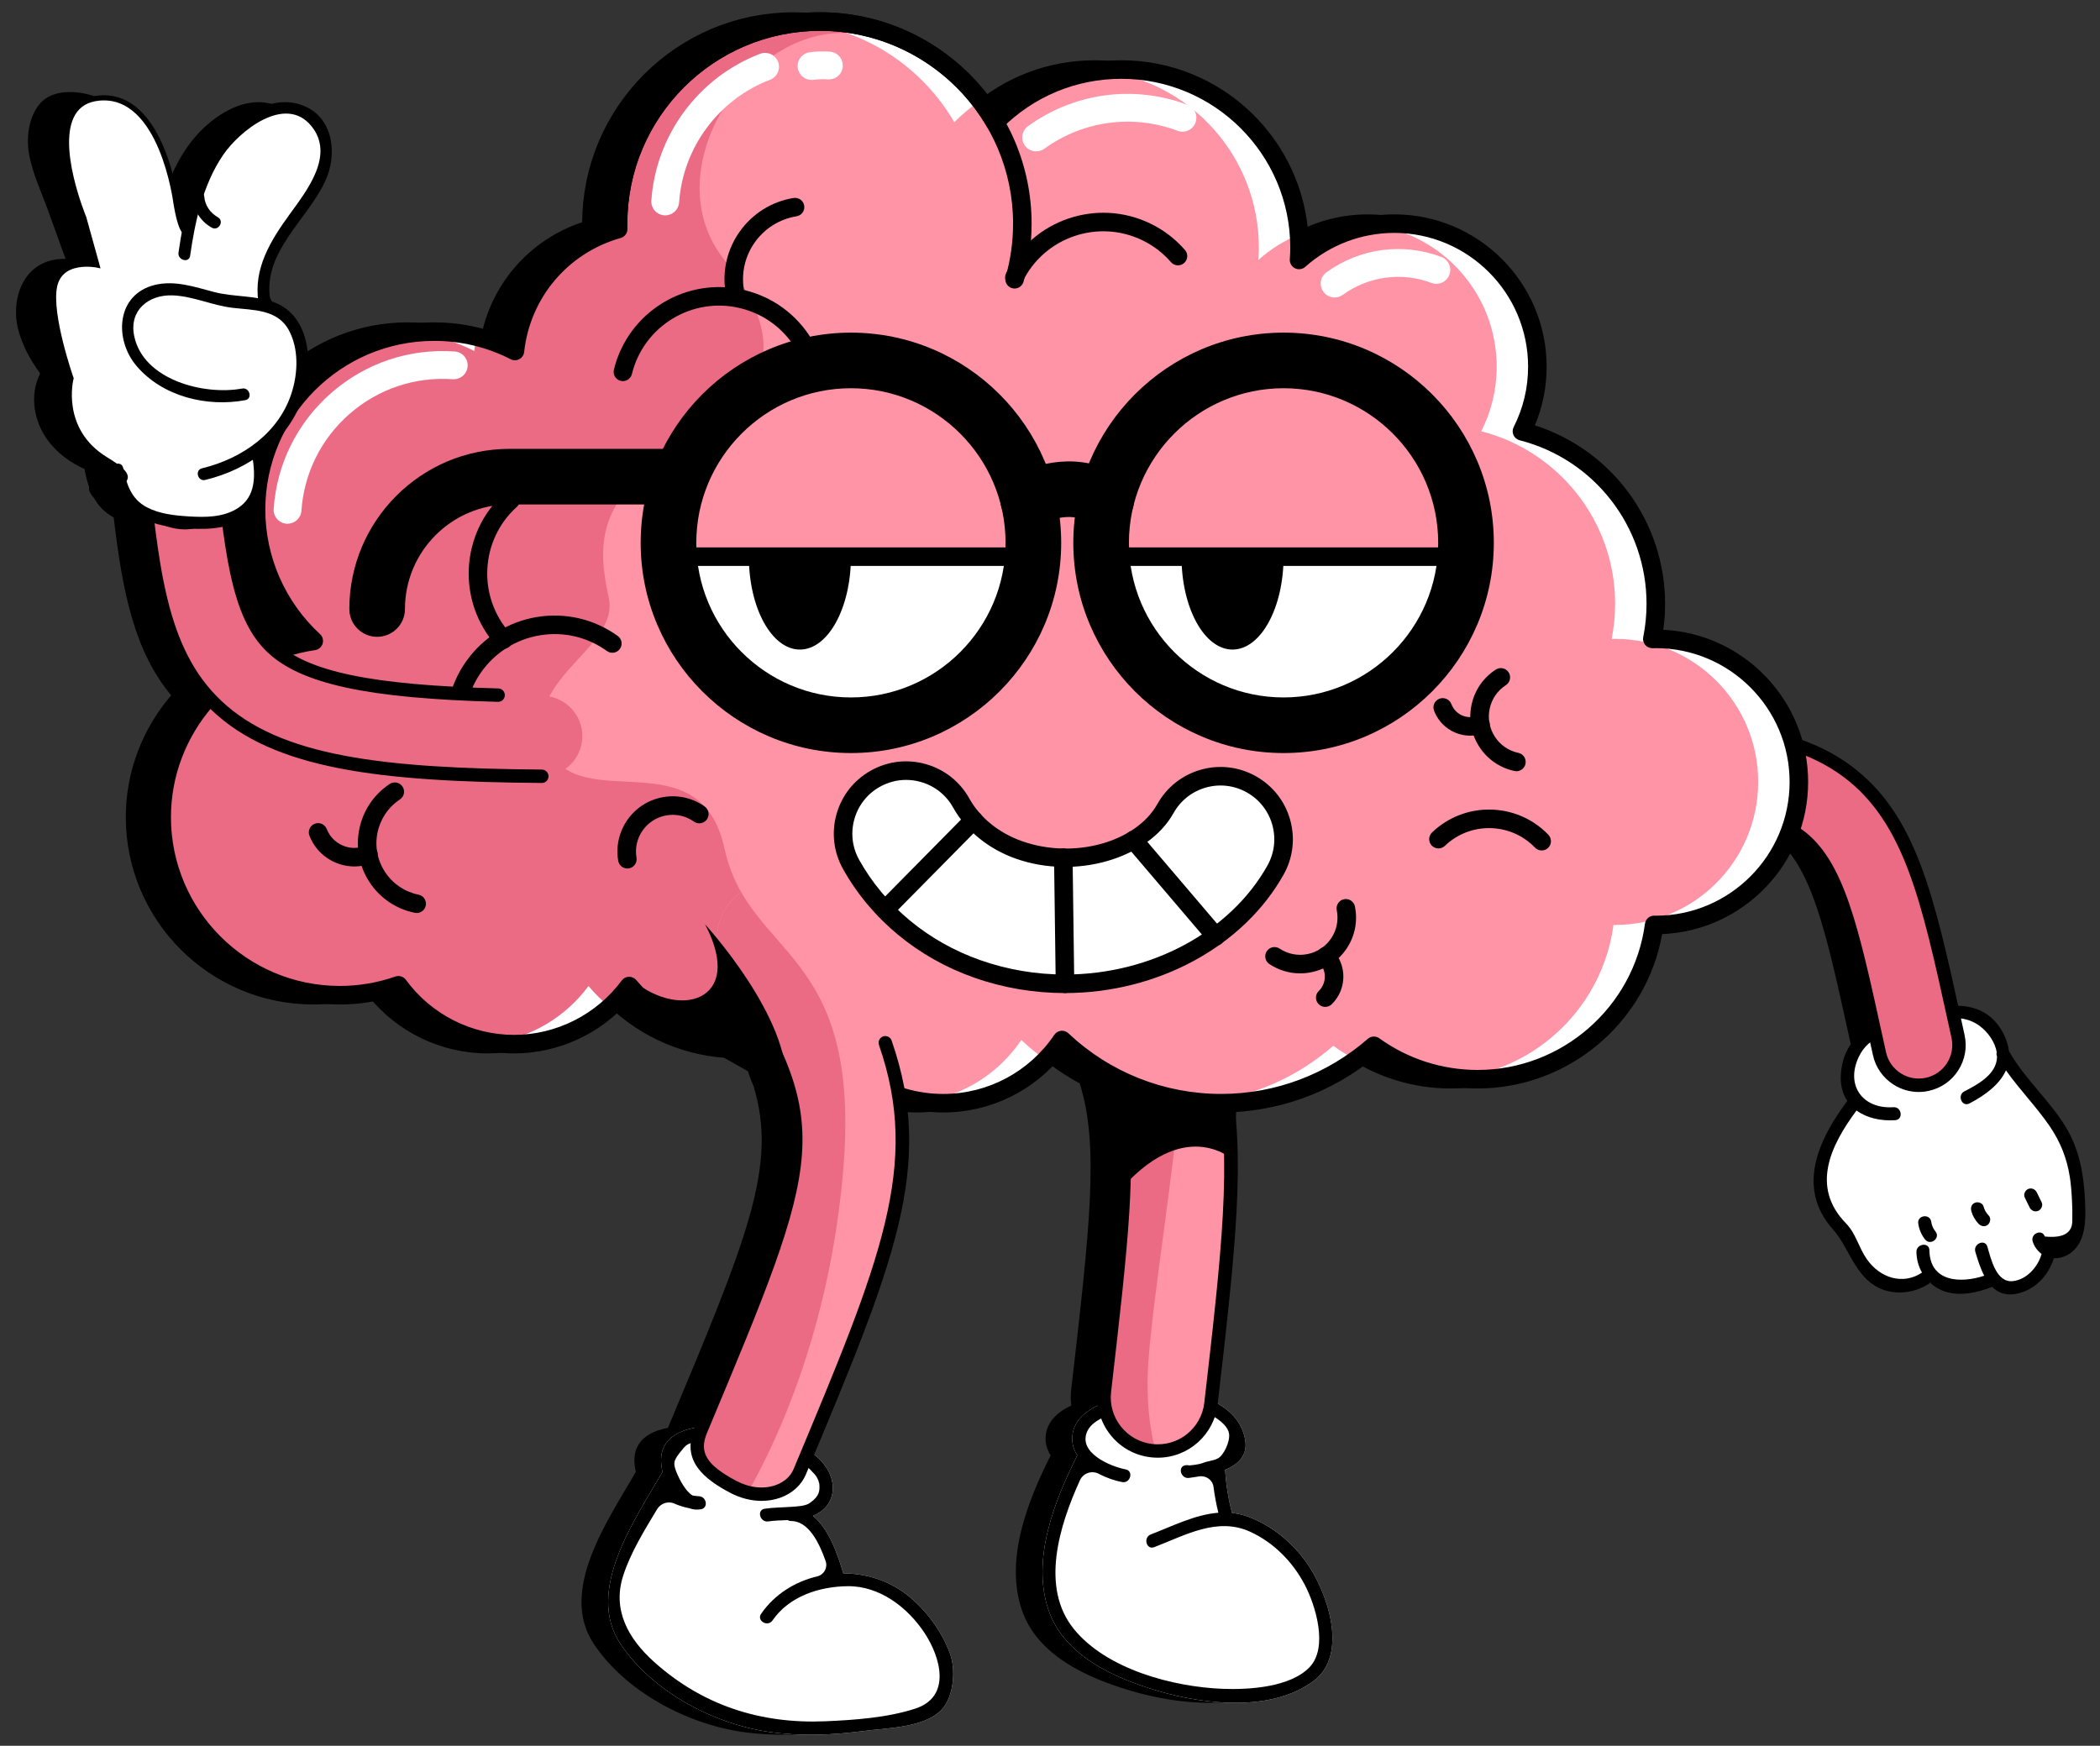 <?xml version="1.0" encoding="utf-8"?>
<!-- Generator: Adobe Illustrator 13.0.0, SVG Export Plug-In . SVG Version: 6.00 Build 14948)  -->
<!DOCTYPE svg PUBLIC "-//W3C//DTD SVG 1.1//EN" "http://www.w3.org/Graphics/SVG/1.1/DTD/svg11.dtd">
<svg version="1.1" id="Ebene_1" xmlns="http://www.w3.org/2000/svg" xmlns:xlink="http://www.w3.org/1999/xlink" x="0px" y="0px"
	 width="273px" height="227px" viewBox="0 0 273 227" enable-background="new 0 0 273 227" xml:space="preserve">
<rect x="0" y="0" width="273" height="227" fill="#333333" stroke="none"/>
<path d="M251.075,134.761l-0.493-2.246c-3.449-15.729-5.729-26.12-13.902-32.215c-1.674-1.248-3.535-2.252-5.591-3.046
	c-1.944-8.496-9.36-14.93-18.331-15.364c0.156-1.12,0.234-2.25,0.234-3.376c0-10.657-6.889-20.001-16.924-23.206
	c1.013-2.416,1.527-4.976,1.527-7.629c0-10.921-8.885-19.804-19.805-19.804c-3.994,0-7.863,1.201-11.129,3.424
	c-0.477-13.018-11.215-23.461-24.346-23.461c-6.032,0-11.726,2.176-16.191,6.158c-0.043-0.065-0.09-0.127-0.133-0.191
	c-0.032-0.047-0.066-0.093-0.098-0.14c-0.225-0.329-0.451-0.655-0.688-0.973c-0.272-0.365-0.552-0.723-0.841-1.073
	c-0.006-0.007-0.012-0.015-0.018-0.021c-0.531-0.641-1.088-1.254-1.67-1.84c-0.063-0.065-0.128-0.129-0.193-0.193
	c-0.256-0.255-0.519-0.505-0.786-0.75c-0.11-0.101-0.224-0.197-0.334-0.296c-0.15-0.133-0.302-0.263-0.453-0.392
	c-3.898-3.308-8.726-5.547-14.032-6.269c-0.188-0.025-0.377-0.05-0.566-0.072c-0.17-0.02-0.339-0.041-0.51-0.057
	c-0.362-0.034-0.725-0.063-1.091-0.083c-0.107-0.006-0.215-0.011-0.322-0.016c-0.409-0.018-0.819-0.031-1.231-0.031
	c-0.473,0-0.943,0.013-1.409,0.036c-0.15,0.007-0.296,0.024-0.445,0.034c-0.316,0.021-0.634,0.041-0.947,0.072
	c-0.161,0.016-0.32,0.042-0.48,0.061c-0.298,0.036-0.597,0.068-0.892,0.114c-0.166,0.025-0.33,0.06-0.495,0.088
	c-0.286,0.049-0.572,0.095-0.855,0.152c-0.163,0.034-0.322,0.076-0.484,0.112C96.87,2.33,96.588,2.39,96.309,2.461
	c-0.16,0.042-0.317,0.092-0.477,0.136c-0.275,0.076-0.552,0.149-0.824,0.234c-0.159,0.049-0.314,0.107-0.471,0.159
	c-0.269,0.089-0.538,0.175-0.803,0.272c-0.155,0.057-0.306,0.121-0.459,0.18c-0.264,0.102-0.528,0.202-0.788,0.311
	c-0.147,0.063-0.291,0.133-0.438,0.197c-0.26,0.116-0.522,0.229-0.778,0.353c-0.141,0.068-0.278,0.144-0.418,0.214
	c-0.257,0.129-0.514,0.256-0.766,0.392c-0.134,0.074-0.265,0.153-0.398,0.229c-0.252,0.142-0.505,0.283-0.752,0.433
	c-0.128,0.077-0.251,0.162-0.378,0.241c-0.247,0.155-0.495,0.31-0.736,0.472c-0.123,0.083-0.242,0.173-0.364,0.258
	C87.22,6.71,86.98,6.876,86.746,7.05c-0.118,0.088-0.232,0.183-0.348,0.272c-0.232,0.179-0.464,0.356-0.69,0.542
	c-0.113,0.093-0.221,0.192-0.333,0.287c-0.223,0.189-0.447,0.379-0.664,0.576c-0.108,0.098-0.212,0.202-0.318,0.301
	c-0.214,0.2-0.429,0.4-0.636,0.606c-0.104,0.104-0.203,0.213-0.306,0.318c-0.203,0.21-0.408,0.419-0.605,0.635
	c-0.098,0.108-0.192,0.222-0.289,0.331c-0.193,0.22-0.388,0.438-0.575,0.664c-0.094,0.114-0.183,0.232-0.275,0.348
	c-0.183,0.228-0.366,0.455-0.541,0.688c-0.091,0.121-0.175,0.245-0.263,0.367c-0.17,0.234-0.341,0.468-0.504,0.708
	c-0.086,0.126-0.165,0.256-0.249,0.384c-0.158,0.241-0.317,0.482-0.467,0.729c-0.08,0.131-0.154,0.267-0.232,0.399
	c-0.146,0.249-0.293,0.496-0.431,0.749c-0.075,0.138-0.143,0.278-0.216,0.417c-0.133,0.254-0.267,0.506-0.392,0.765
	c-0.07,0.144-0.133,0.292-0.201,0.438c-0.119,0.257-0.24,0.513-0.351,0.774c-0.064,0.151-0.122,0.306-0.184,0.459
	c-0.104,0.261-0.212,0.521-0.309,0.785c-0.059,0.157-0.11,0.318-0.165,0.476c-0.092,0.265-0.186,0.528-0.27,0.796
	c-0.051,0.163-0.095,0.33-0.143,0.494c-0.079,0.268-0.159,0.534-0.229,0.805c-0.044,0.17-0.081,0.343-0.122,0.514
	c-0.065,0.27-0.131,0.538-0.188,0.81c-0.036,0.177-0.065,0.355-0.098,0.533c-0.051,0.271-0.104,0.542-0.146,0.815
	c-0.028,0.181-0.049,0.365-0.073,0.547c-0.037,0.273-0.076,0.546-0.105,0.822c-0.02,0.188-0.031,0.377-0.047,0.566
	c-0.023,0.274-0.048,0.547-0.062,0.823c-0.011,0.194-0.013,0.39-0.019,0.584c-0.005,0.167-0.011,0.334-0.016,0.502
	c-0.002,0.073-0.006,0.145-0.007,0.217c-6.81,2.268-11.795,7.967-13.151,14.966c-3.019-1.293-6.222-1.947-9.547-1.947
	c-6.315,0-12.076,2.416-16.409,6.372c0.278-3.629-0.773-7.574-4.303-8.944c-0.121-0.047-0.244-0.088-0.367-0.13
	c-0.108-0.179-0.201-0.366-0.282-0.556c-0.788-5.969,4.885-10.154,7.187-15.088c1.55-3.325,1.174-8.032-2.578-9.723
	c-4.208-1.896-8.871,1.358-11.364,4.574c-2.201,2.839-3.479,6.293-4.292,9.821c-0.468-2.636-1.042-5.251-1.752-7.828
	c-1.159-4.208-3.94-7.764-8.515-8.366c-1.852-0.243-3.989,0.007-5.22,1.557c-1.337,1.684-1.67,4.183-1.338,6.244
	c0.412,2.557,1.602,5.03,2.476,7.453c0.765,2.121,1.527,4.242,2.302,6.359c-0.801-0.03-1.613,0.08-2.411,0.36
	c-3.517,1.237-4.594,5.396-3.777,8.702c0.467,1.894,1.478,3.947,2.814,5.729c0.017,0.052,0.033,0.104,0.049,0.151
	c-1.384,2.835-0.811,6.213,1.068,8.725c1.238,1.656,2.911,2.829,4.757,3.677c-0.009,0.082-0.009,0.167,0.01,0.26
	c0.146,0.712,0.321,1.396,0.547,2.045c-0.014,0.077-0.022,0.157-0.017,0.244c0.023,0.358,0.236,0.753,0.661,1.21
	c0.575,1.021,1.381,1.887,2.558,2.523c1.17,10.053,2.8,17.515,7.469,23.122c-3.686,4.3-5.9,9.865-5.9,15.837
	c0,13.434,10.928,24.362,24.361,24.362c2.442,0,4.854-0.363,7.181-1.082c3.745,4.678,9.463,7.445,15.471,7.445
	c5.764,0,11.276-2.555,15.018-6.899c4.163,4.362,9.764,7.009,15.754,7.468l3.101,1.754c0,0,0.361,1.158,0.728,1.937
	c3.127,10.362-0.739,19.599-11.13,44.417c-0.002,0.004-0.003,0.007-0.005,0.011c-1.785,0.329-3.348,1.08-4.046,2.597
	c-0.388,0.844-0.395,1.98-0.128,3.131c-3.563,6.195-10.095,15.437-5.457,22.377c4.153,6.213,12.111,10.406,19.356,11.441
	c4.072,0.58,8.204,0.404,12.27-0.127c2.985-0.391,7.87-0.414,10.097-2.75c1.63-1.712,1.893-5.252,1.085-7.385
	c-1.127-2.98-3.142-5.684-5.652-7.635c-2.327-1.809-5.261-2.715-8.194-2.729c-0.717-2.418-1.864-5.791-3.951-7.477
	c0.382-0.155,0.752-0.354,1.102-0.618c1.385-1.045,1.787-2.729,1.272-4.347c-0.379-1.189-1.177-2.182-2.206-3.004
	c8.715-20.84,13.496-32.863,12.114-45.039c1.511,0.365,3.076,0.555,4.669,0.555c6.134,0,11.877-2.827,15.621-7.629
	c1.729,1.494,3.599,2.779,5.575,3.852c2.559,8.034,1.334,18.676-1.114,39.928c-0.076,0.658-0.06,1.312,0.026,1.951
	c-1.807,0.848-3.174,2.109-3.336,3.996c-0.08,0.928,0.183,1.758,0.65,2.488c-2.957,5.896-5.982,13.479-3.757,20.078
	c2.024,6.004,8.641,8.908,14.261,10.557c6.077,1.783,14.77,2.762,20.229-1.316c4.619-3.453,1.727-11.69-0.982-15.447
	c-1.896-2.633-4.502-4.758-7.555-5.898c-0.695-0.26-1.387-0.408-2.074-0.484c-0.5-1.814-0.787-3.735-0.908-5.611
	c1.717-0.703,3.006-1.891,2.584-4.033c-0.412-2.093-1.79-3.584-3.547-4.566c1.88-16.326,3.188-27.725,2.361-36.992l0.041-0.939
	c6.58-0.41,12.873-2.877,17.979-7.08c3.99,2.639,8.607,4.029,13.416,4.029c11.802,0,21.931-8.559,23.978-20.072
	c8.123-0.334,14.996-5.584,17.723-12.847c0.033,0.024,0.068,0.046,0.1,0.07c5.047,3.764,6.889,12.162,9.939,26.074l0.495,2.254
	c0.62,2.82,3.413,4.604,6.229,3.981C249.914,140.37,251.696,137.581,251.075,134.761L251.075,134.761z"/>
<path fill="#FFFFFF" d="M169.801,203.106c-1.897-2.633-4.502-4.758-7.556-5.898c-0.695-0.26-1.386-0.408-2.074-0.484
	c-0.499-1.814-0.787-3.734-0.907-5.611c1.717-0.703,3.006-1.891,2.584-4.033c-0.902-4.588-6.439-6.287-10.469-6.068
	c-3.508,0.191-11.568,0.975-11.979,5.736c-0.08,0.928,0.183,1.758,0.649,2.488c-2.957,5.896-5.981,13.479-3.756,20.078
	c2.024,6.004,8.64,8.908,14.261,10.557c6.076,1.783,14.771,2.762,20.229-1.316C175.402,215.101,172.51,206.863,169.801,203.106
	L169.801,203.106z"/>
<path fill="#FFFFFF" d="M170.241,216.781c-2.515,2.62-7.892,2.94-11.249,2.813c-6.469-0.242-15.165-2.53-19.417-7.812
	c-4.319-5.364-1.923-13.284,0.817-19.308c0.426-0.939,1.553-1.317,2.465-0.836c1.01,0.535,2.09,0.896,3.017,1.072
	c1.078,0.203,1.539-1.447,0.456-1.652c-1.975-0.373-6.281-2.18-4.971-4.98c1.229-2.627,7.584-3.205,10.02-3.355
	c1.448-0.09,2.938,0.011,4.32,0.476c1.27,0.427,3.832,1.703,4.076,3.198c0.164,0.996-0.678,2.873-1.506,3.264
	c-0.61,0.288-1.272,0.314-1.918,0.571c-0.562,0.222-1.707,0.31-1.707,0.31c-1.719-0.34-1.289,1.805-0.064,1.627
	c0.395-0.058,0.843-0.119,1.316-0.197c0.895-0.145,1.748,0.467,1.863,1.365c0.146,1.133,0.353,2.264,0.629,3.359
	c-3.008,0.23-5.939,1.727-8.785,2.822c-1.019,0.393-0.576,2.049,0.455,1.652c4.045-1.558,8.221-3.976,12.515-1.981
	c3.034,1.409,5.487,3.903,7.034,6.851C171.023,208.732,172.709,214.21,170.241,216.781L170.241,216.781z"/>
<path d="M169.801,203.106c-1.897-2.633-4.502-4.758-7.556-5.898c-0.695-0.26-1.386-0.408-2.074-0.484
	c-0.499-1.814-0.787-3.734-0.907-5.611c1.717-0.703,3.006-1.891,2.584-4.033c-0.902-4.588-6.439-6.287-10.469-6.068
	c-3.508,0.191-11.568,0.975-11.979,5.736c-0.08,0.928,0.183,1.758,0.649,2.488c-2.957,5.896-5.981,13.479-3.756,20.078
	c2.024,6.004,8.64,8.908,14.261,10.557c6.076,1.783,14.771,2.762,20.229-1.316C175.402,215.101,172.51,206.863,169.801,203.106
	L169.801,203.106z M170.241,216.781c-2.515,2.62-7.892,2.94-11.249,2.813c-6.469-0.242-15.165-2.53-19.417-7.812
	c-4.319-5.364-1.923-13.284,0.817-19.308c0.426-0.939,1.553-1.317,2.465-0.836c1.01,0.535,2.09,0.896,3.017,1.072
	c1.078,0.203,1.539-1.447,0.456-1.652c-1.975-0.373-6.281-2.18-4.971-4.98c1.229-2.627,7.584-3.205,10.02-3.355
	c1.449-0.09,2.938,0.011,4.32,0.476c1.27,0.427,3.832,1.703,4.076,3.198c0.164,0.996-0.678,2.873-1.506,3.264
	c-0.61,0.288-1.272,0.314-1.918,0.571c-0.562,0.222-1.707,0.31-1.707,0.31c-1.719-0.34-1.289,1.805-0.064,1.627
	c0.395-0.058,0.843-0.119,1.316-0.197c0.895-0.145,1.748,0.467,1.863,1.365c0.146,1.133,0.353,2.264,0.629,3.359
	c-3.008,0.23-5.939,1.727-8.785,2.822c-1.019,0.393-0.576,2.049,0.455,1.652c4.045-1.558,8.221-3.976,12.515-1.981
	c3.034,1.409,5.487,3.903,7.034,6.851C171.023,208.732,172.709,214.21,170.241,216.781L170.241,216.781z"/>
<path fill="#FF94A6" d="M150.509,188.669c-0.267,0-0.536-0.016-0.807-0.047c-3.824-0.439-6.567-3.898-6.127-7.723
	c4.438-38.532,4.903-42.561-13.702-58.891c-2.895-2.539-3.18-6.942-0.641-9.836s6.943-3.18,9.836-0.641
	c24.095,21.146,22.88,31.699,18.356,70.963C157.016,186.048,154.001,188.669,150.509,188.669L150.509,188.669z"/>
<g>
	<defs>
		<path id="SVGID_1_" d="M150.509,188.669c-0.267,0-0.536-0.016-0.807-0.047c-3.824-0.439-6.567-3.898-6.127-7.723
			c4.438-38.532,4.903-42.561-13.702-58.891c-2.895-2.539-3.18-6.942-0.641-9.836s6.943-3.18,9.836-0.641
			c24.095,21.146,22.88,31.699,18.356,70.963C157.016,186.048,154.001,188.669,150.509,188.669L150.509,188.669z"/>
	</defs>
	<clipPath id="SVGID_2_">
		<use xlink:href="#SVGID_1_"  overflow="visible"/>
	</clipPath>
	<path clip-path="url(#SVGID_2_)" fill="#EB6B85" d="M153.281,144.173c-1.635,14.787-4.102,29.377-4.102,35.66
		c0,6.285,1.329,9.707,1.329,9.707l-10.854,7.525l-4.13-14.371l2.707-21.309l2.434-17.941L153.281,144.173L153.281,144.173z"/>
</g>
<path d="M150.509,189.54c-0.299,0-0.604-0.018-0.905-0.053c-2.082-0.238-3.944-1.275-5.246-2.915
	c-1.303-1.642-1.887-3.69-1.647-5.772c4.392-38.121,4.851-42.106-13.412-58.135c-1.573-1.382-2.516-3.293-2.651-5.385
	c-0.138-2.089,0.549-4.107,1.931-5.682c1.382-1.575,3.294-2.517,5.384-2.653c2.094-0.134,4.109,0.55,5.684,1.933
	c24.437,21.447,23.209,32.096,18.646,71.717C157.834,186.554,154.489,189.54,150.509,189.54L150.509,189.54z M134.479,110.671
	c-0.133,0-0.269,0.004-0.404,0.014c-1.625,0.105-3.112,0.838-4.188,2.063c-1.074,1.225-1.607,2.795-1.502,4.42
	c0.106,1.627,0.838,3.113,2.063,4.188c18.949,16.631,18.479,20.701,13.994,59.645c-0.188,1.619,0.268,3.213,1.281,4.489
	c1.012,1.276,2.461,2.082,4.079,2.269c3.388,0.396,6.376-2.051,6.757-5.361c4.482-38.906,5.688-49.363-18.064-70.209
	C137.372,111.202,135.959,110.671,134.479,110.671L134.479,110.671z"/>
<path d="M31.703,52.212c-1.009,0-1.011-1.569,0-1.569C32.712,50.644,32.714,52.212,31.703,52.212L31.703,52.212L31.703,52.212z"/>
<path d="M55.199,100.416c0,0,3.976,7.942,8.788,13.235c0,0-1.916-3.696-0.292-7.409c1.624-3.712,4.466-4.234,6.264-4.408
	l-0.754-0.908L55.199,100.416L55.199,100.416z"/>
<path d="M145.591,139.083l15.382-0.533l-0.551,12.356c0,0-5.974-5.776-14.294,3.274L145.591,139.083L145.591,139.083z"/>
<path fill="#FFFFFF" d="M261.486,167.341c2.047-0.119,5.594-4.715,5.594-4.715s3.783-1.186,3.219-5.43
	c-0.563-4.244-0.512-8.454-3.868-12.439c-3.355-3.984-5.691-7.188-6.37-8.855c-0.681-1.667-3.369-6.381-10.42-3.674
	c-7.052,2.709-9.979,3.298-9.135,7.732c0.844,4.434-1.406,6.672-1.406,6.672s-4.765,5.531-0.375,12.125
	c4.391,6.594,4.894,9.074,8.549,8.563c3.654-0.512,3.654-0.512,3.654-0.512s2.915,1.091,4.783,0.766
	c1.866-0.324,3.709-1.41,3.709-1.41L261.486,167.341L261.486,167.341z"/>
<path d="M268.554,146.55c-2.126-3.506-5.302-6.215-7.337-9.789c-0.017-0.029-0.037-0.053-0.055-0.078
	c-0.081-0.77-0.334-1.59-0.814-2.465c-2.486-4.539-7.447-3.707-11.67-2.528c-4.482,1.253-8.82,2.313-9.351,7.771
	c-0.146,1.504,0.182,2.732,0.827,3.693c-3.79,5.041-6.667,11.311-1.873,16.697c2.113,2.377,2.847,6.093,5.951,7.602
	c2.131,1.037,4.775,0.682,6.695-0.645c0.557,0.507,1.226,0.904,1.985,1.146c1.937,0.617,4.183,0.116,6.065-0.627
	c0.719,0.715,1.652,1.127,2.91,0.941c2.494-0.37,4.4-2.329,5.111-4.664c0.566,0.029,1.159-0.096,1.728-0.4
	c2.444-1.313,2.437-4.432,2.338-6.816C270.92,152.902,270.387,149.57,268.554,146.55L268.554,146.55z M269.357,156.107
	c0.05,0.834,0.063,1.668,0.041,2.503c0.058,1.697-1.135,2.42-3.576,2.168c-0.341-1.038-1.908-0.371-1.567,0.665
	c0.226,0.683,0.636,1.226,1.149,1.597c-0.458,1.68-1.928,3.352-3.74,3.541c-2.156,0.225-2.833-2.882-3.305-4.48
	c-0.308-1.049-1.872-0.379-1.566,0.664c0.291,0.986,0.643,2.125,1.159,3.113c-3.052,1.01-7.063,0.855-7.13-3.313
	c-0.018-1.093-1.703-0.86-1.686,0.224c0.016,0.967,0.273,1.885,0.726,2.684c-2.488,1.652-5.452,0.707-7.166-1.737
	c-1.099-1.565-1.39-3.302-2.734-4.683c-4.589-4.715-1.995-10.113,1.388-14.658c1.309,0.959,3.11,1.385,5.023,1.26
	c1.093-0.072,0.865-1.758-0.225-1.688c-3.973,0.262-6.258-2.81-4.521-6.516c1.331-2.84,4.078-3.168,6.786-3.932
	c2.908-0.82,6.325-2.104,8.999-0.078c0.998,0.757,1.959,2.046,2.161,3.402c-0.051,0.146-0.043,0.313,0.037,0.494
	c0.001,0.184-0.01,0.369-0.043,0.553c-0.346,1.996-2.616,3.199-4.211,4.023c-0.965,0.5-0.311,2.071,0.664,1.567
	c2.112-1.093,3.953-2.513,4.754-4.308c1.77,2.522,3.942,4.711,5.688,7.27c1.397,2.047,2.245,4.189,2.622,6.65
	C269.239,154.089,269.31,155.101,269.357,156.107L269.357,156.107z"/>
<path d="M251.059,158.857c-0.151-1.084-1.838-0.862-1.688,0.224c0.107,0.77,0.411,1.487,0.898,2.092
	c0.687,0.852,2.033-0.189,1.345-1.045C251.309,159.749,251.124,159.339,251.059,158.857L251.059,158.857z"/>
<path d="M257.848,156.843c-0.127-0.442-0.729-0.615-1.115-0.451c-0.467,0.197-0.58,0.672-0.452,1.115
	c0.172,0.599,0.495,1.16,0.925,1.611c0.316,0.332,0.806,0.451,1.193,0.148c0.336-0.26,0.469-0.858,0.149-1.193
	C258.188,157.694,257.992,157.345,257.848,156.843L257.848,156.843z"/>
<path d="M264.786,155.048c-0.203-0.412-0.677-0.637-1.116-0.451c-0.406,0.172-0.654,0.703-0.451,1.117
	c0.209,0.426,0.42,0.854,0.629,1.281c0.202,0.412,0.676,0.637,1.116,0.451c0.405-0.172,0.654-0.701,0.45-1.115
	C265.205,155.903,264.995,155.476,264.786,155.048L264.786,155.048z"/>
<path fill="#EB6B85" d="M197.012,96.206c0.014-0.001,0.028-0.003,0.041-0.005c20.698-2.322,34.385-2.396,43.096,4.099
	c8.175,6.096,10.453,16.487,13.902,32.215l0.493,2.246c0.621,2.82-1.162,5.609-3.981,6.229c-2.815,0.622-5.608-1.161-6.23-3.981
	l-0.494-2.254c-3.051-13.912-4.893-22.31-9.939-26.074c-5.111-3.812-15.115-4.396-35.678-2.09c-2.871,0.322-5.457-1.743-5.779-4.612
	C192.121,99.125,194.165,96.548,197.012,96.206L197.012,96.206z"/>
<path d="M249.427,141.986c-1.149,0-2.278-0.327-3.271-0.962c-1.374-0.879-2.323-2.238-2.674-3.829l-0.495-2.253
	c-3.009-13.717-4.823-21.993-9.609-25.562c-4.455-3.322-12.957-4.05-29.345-2.515c-0.481,0.046-0.904-0.308-0.949-0.786
	c-0.045-0.479,0.307-0.904,0.786-0.949c16.862-1.58,25.713-0.753,30.549,2.853c5.308,3.958,7.175,12.473,10.269,26.58l0.496,2.258
	c0.25,1.137,0.929,2.107,1.91,2.734s2.146,0.832,3.281,0.584c1.137-0.25,2.107-0.928,2.734-1.909
	c0.627-0.979,0.834-2.146,0.584-3.283l-0.493-2.245c-3.408-15.537-5.658-25.803-13.572-31.705
	c-8.479-6.322-21.996-6.229-42.478-3.931c-0.474,0.056-0.908-0.29-0.963-0.768c-0.054-0.479,0.291-0.91,0.769-0.963
	c20.915-2.347,34.772-2.402,43.713,4.266c8.435,6.29,10.742,16.807,14.233,32.728l0.492,2.245c0.351,1.591,0.061,3.222-0.816,4.595
	s-2.237,2.322-3.828,2.672C250.311,141.938,249.867,141.986,249.427,141.986L249.427,141.986z"/>
<path fill="#FF94A6" d="M215.255,83.071c-0.151,0-0.302,0.008-0.453,0.011c0.296-1.477,0.453-3.005,0.453-4.569
	c0-10.803-7.397-19.877-17.403-22.436c1.28-2.523,2.006-5.375,2.006-8.399c0-10.271-8.326-18.599-18.599-18.599
	c-4.755,0-9.091,1.787-12.379,4.722c0.036-0.53,0.062-1.063,0.062-1.603c0-12.789-10.367-23.157-23.156-23.157
	c-6.428,0-12.24,2.619-16.436,6.846c-4.552-7.823-13.02-13.085-22.723-13.085c-14.512,0-26.277,11.764-26.277,26.276
	c0,0.236,0.012,0.469,0.018,0.704c-7.178,2.026-12.594,8.25-13.424,15.855c-3.151-1.606-6.716-2.518-10.497-2.518
	c-12.789,0-23.157,10.367-23.157,23.157c0,6.752,2.893,12.828,7.503,17.061c-11.184,1.64-19.771,11.27-19.771,22.908
	c0,12.79,10.368,23.157,23.157,23.157c2.67,0,5.232-0.457,7.618-1.289c3.382,4.637,8.854,7.652,15.033,7.652
	c6.136,0,11.576-2.973,14.964-7.555c4.248,5.016,10.588,8.203,17.676,8.203c2.682,0,5.255-0.461,7.651-1.301
	c3.331,5.02,9.03,8.33,15.505,8.33c6.428,0,12.092-3.26,15.434-8.217c5.403,5.091,12.68,8.217,20.689,8.217
	c7.605,0,14.549-2.818,19.857-7.461c3.8,2.729,8.455,4.341,13.49,4.341c11.739,0,21.433-8.735,22.945-20.062
	c0.071,0.002,0.141,0.006,0.212,0.006c10.272,0,18.599-8.326,18.599-18.598S225.527,83.071,215.255,83.071L215.255,83.071z"/>
<g>
	<defs>
		<path id="SVGID_3_" d="M215.255,83.071c-0.151,0-0.302,0.008-0.453,0.011c0.296-1.477,0.453-3.005,0.453-4.569
			c0-10.803-7.397-19.877-17.403-22.436c1.28-2.523,2.006-5.375,2.006-8.399c0-10.271-8.326-18.599-18.599-18.599
			c-4.755,0-9.091,1.787-12.379,4.722c0.036-0.53,0.062-1.063,0.062-1.603c0-12.789-10.367-23.157-23.156-23.157
			c-6.428,0-12.24,2.619-16.436,6.846c-4.552-7.823-13.02-13.085-22.723-13.085c-14.512,0-26.277,11.764-26.277,26.276
			c0,0.236,0.012,0.469,0.018,0.704c-7.178,2.026-12.594,8.25-13.424,15.855c-3.151-1.606-6.716-2.518-10.497-2.518
			c-12.789,0-23.157,10.367-23.157,23.157c0,6.752,2.893,12.828,7.503,17.061c-11.184,1.64-19.771,11.27-19.771,22.908
			c0,12.79,10.368,23.157,23.157,23.157c2.67,0,5.232-0.457,7.618-1.289c3.382,4.637,8.854,7.652,15.033,7.652
			c6.136,0,11.576-2.973,14.964-7.555c4.248,5.016,10.588,8.203,17.676,8.203c2.682,0,5.255-0.461,7.651-1.301
			c3.331,5.02,9.03,8.33,15.505,8.33c6.428,0,12.092-3.26,15.434-8.217c5.403,5.091,12.68,8.217,20.689,8.217
			c7.605,0,14.549-2.818,19.857-7.461c3.8,2.729,8.455,4.341,13.49,4.341c11.739,0,21.433-8.735,22.945-20.062
			c0.071,0.002,0.141,0.006,0.212,0.006c10.272,0,18.599-8.326,18.599-18.598S225.527,83.071,215.255,83.071L215.255,83.071z"/>
	</defs>
	<clipPath id="SVGID_4_">
		<use xlink:href="#SVGID_3_"  overflow="visible"/>
	</clipPath>
	<path clip-path="url(#SVGID_4_)" fill="#EB6B85" d="M110.621,4.327c-13.426-1.062-25.7,17.934-16.439,29.475
		c9.26,11.542,5,18.241-5.937,24.563c-10.938,6.321-10.536,12.789-9.099,19.4c1.436,6.613-11.997,10.831-7.838,19.619
		c4.16,8.788,19.72-1.514,22.874,12.936c3.153,14.449,17.967,12.738,15.42,42.049S94.27,198.751,94.27,198.751l-36.26-13.312
		l-33.347-13.181l-48.132-49.295l-14.447-72.32L-5.555,9.346L79.771-3.126l35.947-4.334L110.621,4.327L110.621,4.327z"/>
</g>
<path fill="#FFFFFF" d="M156.123,143.325c0.867,0.075,1.741,0.119,2.627,0.119c6.551,0,12.607-2.096,17.553-5.641
	c-1.043-0.533-2.041-1.143-2.984-1.82C168.637,140.077,162.682,142.751,156.123,143.325L156.123,143.325z"/>
<path fill="#FFFFFF" d="M76.505,128.212c-2.891,3.91-7.28,6.643-12.319,7.36c0.864,0.123,1.746,0.194,2.645,0.194
	c4.791,0,9.153-1.818,12.45-4.795C78.281,130.13,77.35,129.208,76.505,128.212L76.505,128.212z"/>
<path fill="#FFFFFF" d="M96.805,136.261c0.875,0.102,1.764,0.154,2.666,0.154c1.067,0,2.115-0.076,3.144-0.217
	c-0.272-0.354-0.536-0.712-0.783-1.084C100.229,135.677,98.546,136.063,96.805,136.261L96.805,136.261z"/>
<path fill="#FFFFFF" d="M215.255,83.071c-0.151,0-0.302,0.008-0.453,0.011c0.296-1.477,0.453-3.005,0.453-4.569
	c0-10.803-7.397-19.877-17.403-22.436c1.28-2.523,2.006-5.375,2.006-8.399c0-10.271-8.326-18.599-18.599-18.599
	c-0.901,0-1.788,0.065-2.655,0.189c9.023,1.28,15.965,9.033,15.965,18.41c0,3.023-0.727,5.875-2.006,8.399
	c10.006,2.559,17.403,11.633,17.403,22.436c0,1.564-0.157,3.092-0.452,4.569c0.15-0.003,0.301-0.011,0.452-0.011
	c10.272,0,18.599,8.327,18.599,18.599c0,10.271-8.326,18.598-18.599,18.598c-0.071,0-0.141-0.004-0.212-0.006
	c-1.398,10.467-9.786,18.717-20.314,19.908c0.873,0.1,1.76,0.153,2.658,0.153c11.739,0,21.433-8.735,22.945-20.062
	c0.071,0.002,0.141,0.006,0.212,0.006c10.272,0,18.599-8.327,18.599-18.598C233.854,91.398,225.527,83.071,215.255,83.071
	L215.255,83.071z"/>
<path fill="#FFFFFF" d="M119.982,143.251c0.865,0.123,1.746,0.193,2.646,0.193c5.218,0,9.935-2.15,13.313-5.611
	c-1.115-0.797-2.176-1.668-3.17-2.605C129.896,139.491,125.301,142.493,119.982,143.251L119.982,143.251z"/>
<path fill="#FFFFFF" d="M41.532,129.249c0.869,0.098,1.752,0.154,2.647,0.154c1.078,0,2.138-0.078,3.176-0.221
	c-0.293-0.348-0.579-0.7-0.847-1.068C44.921,128.669,43.255,129.052,41.532,129.249L41.532,129.249z"/>
<path fill="#FFFFFF" d="M61.956,43.783c-1.766-0.433-3.61-0.663-5.509-0.663c-0.891,0-1.769,0.055-2.633,0.153
	c2.795,0.321,5.438,1.14,7.84,2.365C61.723,45.009,61.826,44.391,61.956,43.783L61.956,43.783z"/>
<path fill="#FFFFFF" d="M124.061,15.888c1.035-1.045,2.172-1.99,3.392-2.823c-4.804-6.239-12.342-10.263-20.825-10.263
	c-0.892,0-1.774,0.046-2.644,0.133C112.566,3.794,119.927,8.786,124.061,15.888L124.061,15.888z"/>
<path fill="#FFFFFF" d="M163.652,32.199c0,0.54-0.025,1.072-0.063,1.602c1.551-1.383,3.334-2.506,5.282-3.313
	c-0.877-11.99-10.874-21.447-23.087-21.447c-0.895,0-1.777,0.056-2.645,0.155C154.684,10.51,163.652,20.305,163.652,32.199
	L163.652,32.199z"/>
<path d="M158.75,144.65c-7.57,0-14.797-2.7-20.502-7.63c-3.744,4.802-9.486,7.63-15.62,7.63c-6.346,0-12.251-3.015-15.981-8.11
	c-2.325,0.717-4.735,1.08-7.176,1.08c-6.687,0-13.029-2.734-17.622-7.548c-3.743,4.345-9.254,6.899-15.018,6.899
	c-6.007,0-11.726-2.768-15.471-7.445c-2.327,0.719-4.738,1.082-7.181,1.082c-13.434,0-24.362-10.928-24.362-24.362
	c0-11.226,7.823-21.017,18.539-23.656c-4.009-4.454-6.271-10.282-6.271-16.313c0-13.434,10.928-24.362,24.362-24.362
	c3.325,0,6.529,0.654,9.547,1.947c1.355-6.999,6.34-12.698,13.151-14.966c0.098-15.07,12.388-27.3,27.481-27.3
	c9.243,0,17.908,4.715,22.967,12.398c4.467-3.982,10.158-6.158,16.19-6.158c13.132,0,23.87,10.444,24.346,23.461
	c3.267-2.223,7.136-3.424,11.13-3.424c10.92,0,19.803,8.883,19.803,19.804c0,2.653-0.513,5.213-1.526,7.629
	c10.035,3.205,16.925,12.549,16.925,23.206c0,1.126-0.078,2.256-0.234,3.376c10.471,0.507,18.832,9.186,18.832,19.781
	c0,10.645-8.441,19.354-18.981,19.788c-2.049,11.514-12.177,20.072-23.979,20.072c-4.808,0-9.426-1.391-13.414-4.029
	C173.073,142.118,166.031,144.65,158.75,144.65L158.75,144.65z M138.061,134.023c0.306,0,0.603,0.116,0.826,0.327
	c5.399,5.088,12.454,7.89,19.863,7.89c7.012,0,13.782-2.545,19.064-7.163c0.42-0.371,1.041-0.398,1.496-0.072
	c3.748,2.691,8.17,4.115,12.787,4.115c10.951,0,20.301-8.176,21.75-19.018c0.082-0.609,0.602-1.051,1.224-1.045
	c0.005,0,0.091,0.004,0.097,0.004l0.088,0.003c9.59,0,17.393-7.804,17.393-17.394c0-9.591-7.803-17.395-17.393-17.395l-0.427,0.012
	c-0.381-0.011-0.715-0.151-0.95-0.431c-0.234-0.28-0.33-0.652-0.259-1.011c0.286-1.426,0.431-2.883,0.431-4.332
	c0-10.039-6.785-18.785-16.498-21.269c-0.354-0.09-0.647-0.337-0.799-0.67c-0.15-0.333-0.143-0.717,0.023-1.043
	c1.244-2.453,1.876-5.096,1.876-7.853c0-9.591-7.804-17.395-17.394-17.395c-4.275,0-8.388,1.568-11.578,4.417
	c-0.365,0.326-0.893,0.399-1.332,0.183c-0.439-0.215-0.705-0.676-0.673-1.165c0.035-0.503,0.06-1.009,0.06-1.52
	c0-12.104-9.848-21.952-21.952-21.952c-5.892,0-11.425,2.305-15.58,6.49c-0.263,0.267-0.64,0.389-1.008,0.347
	c-0.372-0.048-0.701-0.266-0.888-0.59c-4.481-7.702-12.79-12.487-21.682-12.487c-13.824,0-25.071,11.247-25.071,25.072
	c0,0.144,0.005,0.287,0.009,0.43l0.008,0.244c0.013,0.55-0.348,1.041-0.878,1.19c-6.854,1.935-11.781,7.754-12.552,14.826
	c-0.043,0.394-0.277,0.741-0.626,0.93c-0.349,0.188-0.769,0.192-1.12,0.013c-3.106-1.583-6.454-2.387-9.95-2.387
	c-12.104,0-21.952,9.848-21.952,21.952c0,6.129,2.593,12.024,7.113,16.174c0.342,0.314,0.474,0.798,0.336,1.242
	c-0.137,0.444-0.516,0.771-0.977,0.838c-10.684,1.566-18.74,10.902-18.74,21.715c0,12.104,9.848,21.952,21.952,21.952
	c2.465,0,4.895-0.41,7.222-1.223c0.497-0.172,1.057-0.002,1.37,0.429c3.269,4.481,8.524,7.157,14.059,7.157
	c5.492,0,10.723-2.643,13.995-7.066c0.218-0.296,0.561-0.477,0.929-0.488c0.374-0.004,0.722,0.145,0.959,0.426
	c4.187,4.941,10.295,7.777,16.757,7.777c2.477,0,4.917-0.414,7.253-1.232c0.518-0.182,1.097,0.012,1.402,0.472
	c3.237,4.878,8.658,7.791,14.502,7.791c5.793,0,11.188-2.872,14.435-7.687c0.196-0.293,0.514-0.484,0.864-0.523
	C137.973,134.025,138.018,134.023,138.061,134.023L138.061,134.023z"/>
<path d="M131.898,37.514c-0.11,0-0.221-0.015-0.334-0.046c-0.639-0.184-1.01-0.851-0.826-1.491c0.637-2.23,0.961-4.552,0.961-6.897
	c0-13.825-11.247-25.072-25.072-25.072c-13.824,0-25.071,11.247-25.071,25.072c0,0.666-0.539,1.205-1.205,1.205
	s-1.205-0.539-1.205-1.205c0-15.153,12.328-27.482,27.481-27.482c15.154,0,27.482,12.329,27.482,27.482
	c0,2.569-0.355,5.113-1.055,7.56C132.904,37.168,132.421,37.514,131.898,37.514L131.898,37.514z"/>
<path d="M131.867,37.273c-0.18,0-0.36-0.04-0.53-0.124c-0.598-0.293-0.845-1.016-0.552-1.612c3.419-6.966,11.867-9.854,18.832-6.435
	c1.705,0.836,3.195,1.982,4.431,3.406c0.437,0.504,0.382,1.265-0.121,1.7c-0.504,0.438-1.264,0.382-1.698-0.12
	c-1.023-1.18-2.258-2.128-3.672-2.822c-5.775-2.835-12.775-0.44-15.607,5.332C132.74,37.025,132.313,37.273,131.867,37.273
	L131.867,37.273z"/>
<path d="M59.382,97.383c-0.581,0-1.092-0.421-1.188-1.012c-1.244-7.659,3.974-14.903,11.632-16.148
	c3.714-0.601,7.435,0.275,10.483,2.471c0.541,0.39,0.663,1.143,0.274,1.683s-1.143,0.662-1.682,0.274
	c-2.527-1.821-5.612-2.55-8.688-2.048c-6.347,1.031-10.67,7.034-9.638,13.381c0.106,0.657-0.34,1.276-0.997,1.383
	C59.512,97.378,59.447,97.383,59.382,97.383L59.382,97.383z"/>
<path d="M80.505,49.46c-0.534-0.227-0.841-0.813-0.7-1.396c1.84-7.539,9.469-12.175,17.007-10.336
	c3.654,0.894,6.739,3.151,8.69,6.362c0.346,0.57,0.165,1.311-0.403,1.656c-0.57,0.346-1.311,0.164-1.657-0.403
	c-1.617-2.663-4.173-4.536-7.202-5.272c-6.247-1.524-12.569,2.319-14.092,8.565c-0.158,0.646-0.81,1.043-1.457,0.886
	C80.627,49.505,80.565,49.485,80.505,49.46L80.505,49.46z"/>
<path d="M186.007,109.796c-0.33-0.477-0.274-1.137,0.157-1.552c4.253-4.087,11.038-3.954,15.125,0.297
	c0.454,0.482,0.447,1.243-0.033,1.705c-0.48,0.461-1.242,0.446-1.705-0.033c-3.167-3.293-8.422-3.396-11.715-0.23
	c-0.48,0.461-1.244,0.445-1.705-0.033C186.085,109.899,186.044,109.851,186.007,109.796L186.007,109.796z"/>
<path d="M95.51,39.03c-0.581,0-1.092-0.421-1.188-1.013c-0.945-5.822,3.021-11.328,8.842-12.275
	c0.654-0.099,1.276,0.339,1.383,0.997s-0.339,1.276-0.996,1.384c-4.51,0.733-7.582,4.998-6.849,9.508
	c0.107,0.657-0.339,1.276-0.996,1.384C95.639,39.024,95.574,39.03,95.51,39.03L95.51,39.03z"/>
<path d="M65.431,84.379c-0.33,0-0.658-0.134-0.896-0.398c-5.19-5.769-4.719-14.685,1.048-19.875c0.497-0.443,1.256-0.405,1.703,0.09
	c0.445,0.494,0.405,1.257-0.09,1.702c-4.78,4.301-5.169,11.69-0.868,16.47c0.445,0.495,0.405,1.257-0.09,1.702
	C66.006,84.277,65.718,84.379,65.431,84.379L65.431,84.379z"/>
<path fill="#FFFFFF" d="M37.38,68.099c-0.042,0-0.084-0.002-0.127-0.004c-0.996-0.07-1.747-0.933-1.677-1.93
	c0.41-5.876,3.084-11.242,7.53-15.107c4.445-3.864,10.126-5.769,16.007-5.356c0.996,0.07,1.746,0.933,1.677,1.93
	c-0.069,0.996-0.93,1.731-1.93,1.678c-4.904-0.342-9.665,1.246-13.382,4.479c-3.717,3.231-5.952,7.717-6.295,12.63
	C39.116,67.371,38.322,68.099,37.38,68.099L37.38,68.099z"/>
<path fill="#FFFFFF" d="M36.3,91.071c-0.71,0-1.383-0.421-1.671-1.118c-0.381-0.923,0.058-1.98,0.98-2.361
	c0.8-0.331,1.644-0.583,2.508-0.748c0.979-0.19,1.928,0.455,2.116,1.435c0.188,0.98-0.454,1.927-1.435,2.116
	c-0.625,0.119-1.232,0.301-1.809,0.539C36.763,91.026,36.53,91.071,36.3,91.071L36.3,91.071z"/>
<path fill="#FFFFFF" d="M86.481,28.003c-0.042,0-0.084-0.001-0.127-0.004c-0.996-0.07-1.748-0.934-1.678-1.93
	c0.596-8.532,6.146-16.019,14.139-19.074c0.926-0.354,1.976,0.11,2.334,1.044c0.356,0.933-0.111,1.977-1.044,2.334
	c-6.683,2.553-11.323,8.813-11.821,15.947C88.217,27.274,87.422,28.003,86.481,28.003L86.481,28.003z"/>
<path fill="#FFFFFF" d="M134.703,19.679c-0.561,0-1.112-0.258-1.466-0.748c-0.587-0.809-0.404-1.939,0.405-2.524
	c6.021-4.359,13.765-5.399,20.715-2.783c0.935,0.351,1.406,1.394,1.055,2.328c-0.352,0.935-1.395,1.409-2.328,1.055
	c-5.809-2.186-12.284-1.316-17.322,2.329C135.441,19.568,135.07,19.679,134.703,19.679L134.703,19.679z"/>
<path fill="#FFFFFF" d="M173.502,38.68c-0.561,0-1.113-0.259-1.467-0.749c-0.585-0.809-0.403-1.939,0.404-2.524
	c4.338-3.139,9.916-3.891,14.923-2.004c0.934,0.351,1.407,1.394,1.055,2.329s-1.394,1.409-2.329,1.055
	c-3.863-1.455-8.175-0.877-11.527,1.551C174.24,38.568,173.869,38.68,173.502,38.68L173.502,38.68z"/>
<path d="M54.17,118.716c-0.08,0-0.161-0.008-0.241-0.025c-2.418-0.488-4.502-1.893-5.865-3.947c-1.364-2.057-1.845-4.521-1.354-6.94
	c0.489-2.418,1.891-4.501,3.947-5.864c0.553-0.368,1.302-0.219,1.67,0.338c0.368,0.554,0.217,1.302-0.338,1.67
	c-1.519,1.008-2.555,2.548-2.917,4.335c-0.362,1.788-0.007,3.609,1.001,5.129c1.008,1.52,2.547,2.555,4.334,2.918
	c0.653,0.131,1.075,0.768,0.942,1.42C55.234,118.32,54.731,118.716,54.17,118.716L54.17,118.716z"/>
<path d="M46.076,112.663c-2.509,0-4.882-1.518-5.847-3.993c-0.242-0.62,0.064-1.318,0.685-1.56c0.616-0.242,1.319,0.064,1.56,0.685
	c0.375,0.96,1.101,1.717,2.044,2.131c0.941,0.412,1.99,0.435,2.951,0.062c0.617-0.242,1.318,0.063,1.561,0.685
	c0.241,0.621-0.065,1.32-0.686,1.561C47.6,112.524,46.832,112.663,46.076,112.663L46.076,112.663z"/>
<path d="M81.555,112.929c-0.577,0-1.087-0.416-1.187-1.004c-0.321-1.893,0.114-3.795,1.225-5.36c1.11-1.564,2.763-2.602,4.655-2.923
	c1.893-0.32,3.796,0.113,5.36,1.224c0.543,0.386,0.67,1.138,0.285,1.681c-0.386,0.542-1.137,0.669-1.681,0.284
	c-1.04-0.738-2.302-1.025-3.56-0.813c-1.258,0.213-2.356,0.903-3.094,1.942c-0.738,1.04-1.027,2.305-0.813,3.561
	c0.111,0.656-0.331,1.279-0.987,1.391C81.69,112.923,81.622,112.929,81.555,112.929L81.555,112.929z"/>
<path d="M169.014,126.565c-1.412,0-2.791-0.414-3.994-1.213c-0.555-0.367-0.707-1.114-0.338-1.67
	c0.367-0.555,1.117-0.705,1.67-0.338c1.078,0.717,2.373,0.967,3.64,0.711c1.269-0.258,2.36-0.994,3.077-2.072
	c0.715-1.078,0.967-2.371,0.709-3.639c-0.131-0.653,0.289-1.289,0.941-1.422c0.654-0.131,1.289,0.289,1.422,0.941
	c0.385,1.9,0.008,3.835-1.063,5.452c-1.071,1.614-2.707,2.718-4.606,3.101C169.984,126.517,169.497,126.565,169.014,126.565
	L169.014,126.565z"/>
<path d="M172.28,130.923c-0.314,0-0.628-0.121-0.863-0.363c-0.465-0.477-0.455-1.24,0.022-1.704c1.031-1.003,1.055-2.658,0.052-3.69
	c-0.464-0.477-0.453-1.24,0.024-1.703c0.476-0.465,1.238-0.455,1.703,0.023c1.93,1.984,1.887,5.167-0.098,7.098
	C172.887,130.812,172.583,130.923,172.28,130.923L172.28,130.923z"/>
<path d="M197.134,100.279c-0.083,0-0.167-0.009-0.252-0.028c-1.896-0.404-3.52-1.523-4.573-3.15
	c-1.056-1.627-1.412-3.565-1.007-5.462c0.405-1.895,1.523-3.519,3.151-4.574c0.559-0.361,1.304-0.203,1.667,0.357
	c0.362,0.559,0.202,1.304-0.356,1.666c-1.088,0.705-1.834,1.789-2.104,3.055c-0.271,1.267-0.032,2.562,0.672,3.647
	c0.703,1.087,1.789,1.834,3.054,2.104c0.651,0.14,1.066,0.779,0.928,1.43C198.191,99.891,197.691,100.279,197.134,100.279
	L197.134,100.279z"/>
<path d="M191.127,95.654c-2.027,0-3.943-1.24-4.701-3.247c-0.234-0.623,0.078-1.319,0.701-1.554
	c0.621-0.236,1.316,0.078,1.555,0.702c0.245,0.651,0.731,1.169,1.365,1.456c0.635,0.287,1.344,0.309,1.995,0.063
	c0.621-0.236,1.317,0.078,1.554,0.702c0.235,0.623-0.078,1.319-0.701,1.554C192.313,95.549,191.715,95.654,191.127,95.654
	L191.127,95.654z"/>
<path fill="#FFFFFF" d="M105.499,10.397c-0.893,0-1.669-0.661-1.789-1.57c-0.132-0.99,0.564-1.898,1.554-2.03
	c0.859-0.115,1.737-0.139,2.614-0.081c0.996,0.069,1.747,0.933,1.678,1.929c-0.069,0.996-0.913,1.739-1.929,1.678
	c-0.632-0.045-1.268-0.024-1.888,0.058C105.659,10.392,105.579,10.397,105.499,10.397L105.499,10.397z"/>
<path fill="#FFFFFF" d="M123.475,214.942c-1.127-2.98-3.144-5.684-5.652-7.635c-2.328-1.809-5.261-2.715-8.194-2.729
	c-0.718-2.418-1.864-5.791-3.952-7.477c0.383-0.155,0.753-0.354,1.102-0.618c1.385-1.045,1.787-2.729,1.272-4.347
	c-1.3-4.08-7.496-5.842-11.194-6.387c-2.998-0.441-9.023-0.935-10.605,2.504c-0.388,0.844-0.395,1.98-0.129,3.131
	c-3.561,6.195-10.095,15.437-5.456,22.377c4.152,6.213,12.111,10.406,19.356,11.441c4.071,0.58,8.203,0.404,12.27-0.127
	c2.984-0.391,7.869-0.414,10.097-2.75C124.02,220.615,124.28,217.075,123.475,214.942L123.475,214.942z"/>
<path fill="#FFFFFF" d="M118.977,222.169c-3.609,1.178-7.938,1.484-11.703,1.643c-8.404,0.354-15.944-2.064-22.244-7.723
	c-3.314-2.975-5.475-6.725-4.008-11.236c0.977-3.004,2.732-5.844,4.399-8.611c0.462-0.768,1.425-1.104,2.244-0.738
	c0.612,0.271,1.251,0.471,1.929,0.6c0.49,0.181,1.009,0.238,1.544,0.136c0.993-0.192,0.691-1.628-0.227-1.683
	c-0.3-0.018-0.586-0.055-0.867-0.1c-0.9-0.498-1.745-2.164-2.02-2.832c-0.535-1.304-0.525-1.633,0.396-2.797
	c0.801-1.011,0.92-1.115,2.02-1.324c2.728-0.518,5.655-0.324,8.329,0.375c2.371,0.619,5.241,1.651,6.887,3.555
	c0.436,0.4,0.721,0.896,0.855,1.49c0.066,0.871,0.066,1.57-1.169,2.455c-0.533,0.457-1.74,0.494-2.396,0.543
	c-1.188,0.092-2.347,0.076-3.528,0.252c-1.087,0.16-0.625,1.812,0.455,1.65c0.814-0.121,1.666-0.137,2.515-0.172
	c0.119,0.072,0.262,0.117,0.437,0.117c2.259-0.002,3.645,2.75,4.508,5.211c0.3,0.855-0.208,1.777-1.089,1.988
	c-2.891,0.695-5.536,2.318-7.295,4.865c-0.627,0.91,0.857,1.766,1.48,0.864c2.17-3.146,6.072-4.407,9.766-4.45
	c4.138-0.05,7.79,2.736,10,6.086C122.259,215.46,123.745,220.616,118.977,222.169L118.977,222.169z"/>
<path d="M123.475,214.942c-1.127-2.98-3.144-5.684-5.652-7.635c-2.328-1.809-5.261-2.715-8.194-2.729
	c-0.718-2.418-1.864-5.791-3.952-7.477c0.383-0.155,0.753-0.354,1.102-0.618c1.385-1.045,1.787-2.729,1.272-4.347
	c-1.3-4.08-7.496-5.842-11.194-6.387c-2.998-0.441-9.023-0.935-10.605,2.504c-0.388,0.844-0.395,1.98-0.129,3.131
	c-3.561,6.195-10.095,15.437-5.456,22.377c4.152,6.213,12.111,10.406,19.356,11.441c4.071,0.58,8.203,0.404,12.27-0.127
	c2.984-0.391,7.869-0.414,10.097-2.75C124.02,220.615,124.28,217.075,123.475,214.942L123.475,214.942z M118.977,222.169
	c-3.609,1.178-7.938,1.484-11.703,1.643c-8.404,0.354-15.944-2.064-22.244-7.723c-3.314-2.975-5.475-6.725-4.008-11.236
	c0.977-3.004,2.732-5.844,4.399-8.611c0.462-0.768,1.425-1.104,2.244-0.738c0.612,0.271,1.251,0.471,1.929,0.6
	c0.49,0.181,1.009,0.238,1.544,0.136c0.993-0.192,0.691-1.628-0.227-1.683c-0.3-0.018-0.586-0.055-0.867-0.1
	c-0.9-0.498-1.745-2.164-2.02-2.832c-0.535-1.304-0.525-1.633,0.396-2.797c0.801-1.011,0.92-1.115,2.02-1.324
	c2.728-0.518,5.655-0.324,8.329,0.375c2.371,0.619,5.241,1.651,6.887,3.555c0.436,0.4,0.721,0.896,0.855,1.49
	c0.066,0.871,0.066,1.57-1.169,2.455c-0.533,0.457-1.74,0.494-2.396,0.543c-1.188,0.092-2.347,0.076-3.528,0.252
	c-1.087,0.16-0.625,1.812,0.455,1.65c0.814-0.121,1.666-0.137,2.515-0.172c0.119,0.072,0.262,0.117,0.437,0.117
	c2.259-0.002,3.645,2.75,4.508,5.211c0.3,0.855-0.208,1.777-1.089,1.988c-2.891,0.695-5.536,2.318-7.295,4.865
	c-0.627,0.91,0.857,1.766,1.48,0.864c2.17-3.146,6.072-4.407,9.766-4.45c4.138-0.05,7.79,2.736,10,6.086
	C122.259,215.46,123.745,220.616,118.977,222.169L118.977,222.169z"/>
<path fill="#FF94A6" d="M95.31,193.321c-3.399-1.809-5.692-3.785-4.205-7.337c14.98-35.778,16.546-39.519,3.216-60.378
	c-2.073-3.244-1.124-7.555,2.12-9.627c3.244-2.072,7.554-1.125,9.627,2.119c17.263,27.014,13.161,36.813-2.104,73.27
	C102.846,194.04,99.013,195.292,95.31,193.321L95.31,193.321z"/>
<g>
	<defs>
		<path id="SVGID_5_" d="M95.31,193.321c-3.399-1.809-5.692-3.785-4.205-7.337c14.98-35.778,16.546-39.519,3.216-60.378
			c-2.073-3.244-1.124-7.555,2.12-9.627c3.244-2.072,7.554-1.125,9.627,2.119c17.263,27.014,13.161,36.813-2.104,73.27
			C102.846,194.04,99.013,195.292,95.31,193.321L95.31,193.321z"/>
	</defs>
	<clipPath id="SVGID_6_">
		<use xlink:href="#SVGID_5_"  overflow="visible"/>
	</clipPath>
	<path clip-path="url(#SVGID_6_)" fill="#EB6B85" d="M110.621,4.327c-13.426-1.062-25.7,17.934-16.439,29.475
		c9.26,11.542,5,18.241-5.937,24.563c-10.938,6.321-10.536,12.789-9.099,19.4c1.436,6.613-11.997,10.831-7.838,19.619
		c4.16,8.788,19.72-1.514,22.874,12.936c3.153,14.449,17.967,12.738,15.42,42.049S94.27,198.751,94.27,198.751l-36.26-13.312
		l-33.347-13.181l-48.132-49.295l-14.447-72.32L-5.555,9.346L79.771-3.126l35.947-4.334L110.621,4.327L110.621,4.327z"/>
</g>
<path d="M99.006,195.154c-1.365,0-2.782-0.36-4.105-1.063c-3.29-1.75-6.409-4.123-4.6-8.443c14.821-35.398,16.37-39.098,3.286-59.57
	c-0.259-0.406-0.141-0.945,0.265-1.205c0.405-0.26,0.944-0.141,1.203,0.266c13.576,21.244,11.993,25.023-3.146,61.182
	c-1.063,2.539-0.066,4.171,3.81,6.232c1.7,0.904,3.563,1.106,5.112,0.555c1.107-0.395,1.935-1.133,2.33-2.074
	c11.356-27.125,16.539-39.504,11.104-55.162c-0.158-0.455,0.083-0.951,0.538-1.109c0.453-0.158,0.951,0.082,1.108,0.537
	c5.653,16.289,0.39,28.86-11.142,56.406c-0.587,1.401-1.778,2.482-3.353,3.045C100.654,195.019,99.84,195.154,99.006,195.154
	L99.006,195.154z"/>
<path fill="#EB6B85" d="M70.478,100.937c-0.014,0-0.027,0-0.041,0c-20.827-0.163-34.425-1.723-42.298-9.211
	c-7.389-7.028-8.412-17.617-9.96-33.644l-0.221-2.289c-0.28-2.873,1.823-5.43,4.696-5.71c2.87-0.282,5.43,1.823,5.71,4.696
	l0.222,2.297c1.37,14.178,2.196,22.733,6.757,27.073c4.621,4.395,14.483,6.17,35.174,6.332c2.888,0.023,5.21,2.382,5.188,5.269
	C75.683,98.624,73.346,100.937,70.478,100.937L70.478,100.937z"/>
<path d="M70.437,101.808c-0.002,0-0.004,0-0.007,0c-21.045-0.165-34.81-1.764-42.892-9.451c-7.625-7.251-8.659-17.968-10.226-34.191
	l-0.222-2.289c-0.158-1.621,0.325-3.206,1.36-4.465c1.035-1.258,2.498-2.039,4.119-2.196c1.619-0.16,3.205,0.324,4.464,1.359
	c1.259,1.035,2.04,2.498,2.198,4.12l0.222,2.297c1.35,13.976,2.165,22.412,6.491,26.525c4.027,3.829,12.382,5.567,28.835,5.997
	c0.481,0.013,0.861,0.413,0.848,0.895c-0.013,0.473-0.4,0.848-0.871,0.848c-0.007,0-0.015,0-0.023,0
	c-16.93-0.442-25.619-2.319-29.991-6.476c-4.797-4.563-5.635-13.242-7.024-27.62l-0.222-2.297c-0.113-1.158-0.671-2.203-1.57-2.942
	s-2.032-1.079-3.188-0.972c-1.159,0.113-2.204,0.67-2.942,1.569c-0.74,0.899-1.084,2.032-0.972,3.189l0.222,2.289
	c1.529,15.834,2.54,26.294,9.692,33.096c7.666,7.29,21.096,8.81,41.705,8.972c0.481,0.003,0.868,0.397,0.864,0.878
	C71.304,101.423,70.915,101.808,70.437,101.808L70.437,101.808z"/>
<path fill="#FFFFFF" d="M26.113,67.991c4.783-0.198,6.603-1.73,7.107-3.261c0.504-1.532,0.615-6.856,0.615-6.856
	s4.762-3.206,5.251-8.245c0.489-5.04-0.554-8.403-2.542-8.995c-1.988-0.592-2.285-3.839-2.285-3.839s0.97-5.313,4.413-9.004
	s4.933-8.697,2.475-11.833c-2.458-3.136-7.894-2.597-10.845,1.408c-2.951,4.004-4.746,6.935-5.543,11.309
	c-0.798,4.375-1.889-2.344-1.889-2.344s-1.776-14.357-9.983-13.579C4.679,13.53,10.896,28.34,10.896,28.34l1.696,6.117
	c0,0-4.708-0.961-5.498,2.747C6.304,40.913,9.227,49.2,9.227,49.2s-1.792,6.72,4.536,10.561c6.329,3.841-2.009,1.957,3.784,6.117
	C23.338,70.038,26.113,67.991,26.113,67.991L26.113,67.991z"/>
<path d="M17.348,66.152c-1.559-1.12-2.273-1.92-2.316-2.598c-0.033-0.523,0.324-0.854,0.584-1.097
	c0.208-0.192,0.333-0.317,0.321-0.444c-0.022-0.214-0.356-0.752-2.351-1.963c-6.031-3.66-4.909-9.938-4.713-10.832
	c-0.338-0.976-2.875-8.498-2.111-12.085c0.617-2.892,3.525-3.306,5.361-3.093l-1.549-5.589c-0.099-0.24-1.027-2.525-1.661-5.251
	c-0.907-3.9-0.812-6.806,0.283-8.635c0.759-1.269,1.99-1.993,3.659-2.151c3.514-0.332,6.428,1.984,8.414,6.704
	c1.471,3.495,1.919,7.022,1.936,7.158c0.227,1.399,0.628,3.001,0.917,3.453c0.07-0.141,0.182-0.451,0.302-1.115
	c0.788-4.32,2.505-7.245,5.604-11.45c1.619-2.197,4.087-3.531,6.601-3.568c1.946-0.032,3.689,0.756,4.784,2.153
	c2.407,3.071,1.381,8.118-2.494,12.273c-3.164,3.392-4.212,8.26-4.318,8.787c0.044,0.38,0.41,3.015,2.039,3.499
	c2.212,0.658,3.279,4.242,2.783,9.353c-0.456,4.699-4.423,7.792-5.254,8.392c-0.024,0.945-0.16,5.36-0.628,6.782
	c-0.483,1.466-2.146,3.257-7.322,3.491c-0.249,0.149-0.972,0.511-2.184,0.511C22.55,68.837,20.329,68.294,17.348,66.152
	L17.348,66.152z M25.996,67.655l0.104-0.004c4.861-0.2,6.38-1.757,6.798-3.028c0.483-1.466,0.598-6.704,0.599-6.757l0.003-0.176
	l0.146-0.099c0.046-0.031,4.635-3.172,5.103-7.997c0.456-4.695-0.448-8.085-2.301-8.637c-2.183-0.649-2.513-3.991-2.526-4.134
	l-0.004-0.046l0.008-0.046c0.041-0.221,1.028-5.453,4.498-9.174c3.074-3.296,4.905-8.268,2.456-11.392
	c-0.977-1.247-2.49-1.916-4.24-1.893c-2.304,0.034-4.571,1.265-6.065,3.292c-3.037,4.121-4.719,6.979-5.482,11.168
	c-0.192,1.055-0.428,1.758-0.953,1.758c-0.002,0-0.004,0-0.006,0c-0.231-0.002-0.933-0.009-1.601-4.122
	c-0.018-0.14-1.827-14.023-9.614-13.282c-1.461,0.139-2.489,0.735-3.14,1.823c-2.411,4.026,1.391,13.204,1.43,13.296l1.858,6.692
	l-0.543-0.111c-0.011-0.002-1.127-0.225-2.326-0.015c-1.543,0.27-2.476,1.111-2.772,2.5c-0.761,3.572,2.092,11.729,2.121,11.812
	l0.035,0.1l-0.027,0.101c-0.017,0.065-1.657,6.517,4.384,10.183c1.833,1.113,2.608,1.829,2.674,2.474
	c0.048,0.47-0.275,0.77-0.534,1.011c-0.237,0.221-0.381,0.365-0.369,0.557c0.019,0.301,0.387,0.907,2.035,2.09
	c5.459,3.921,8.122,2.149,8.17,2.115L25.996,67.655L25.996,67.655z"/>
<path d="M31.882,52.033c-4.995,0.926-10.737-0.463-14.131-4.447c-2.933-3.444-2.655-9.295,2.356-10.532
	c2.623-0.646,5.202,0.256,7.72,0.915c2.582,0.674,5.41,0.407,7.908,1.376c4.748,1.843,5.014,8.346,3.587,12.469
	c-1.939,5.606-7.025,9.235-12.636,10.589c-0.981,0.237-1.4-1.275-0.417-1.513c5.23-1.263,10.062-4.63,11.695-9.967
	c0.772-2.525,0.877-5.623-0.424-8.005c-1.491-2.729-4.642-2.576-7.335-2.898c-2.629-0.314-5.128-1.523-7.779-1.614
	c-3.124-0.108-5.659,1.949-4.983,5.267c1.17,5.751,9.115,7.758,14.023,6.848C32.452,50.336,32.875,51.848,31.882,52.033
	L31.882,52.033L31.882,52.033z"/>
<path d="M16.014,60.848c0.434,2.114,1.035,4.042,3.072,5.11c1.638,0.859,3.572,1.069,5.389,1.184
	c2.195,0.139,4.582,0.157,6.491-1.101c2.309-1.522,2.231-4.179,1.853-6.625c-0.152-0.988,1.359-1.414,1.513-0.417
	c0.387,2.507,0.58,5.182-1.205,7.224c-1.865,2.135-4.832,2.611-7.521,2.541c-2.447-0.063-5.111-0.284-7.312-1.452
	c-2.403-1.276-3.271-3.505-3.793-6.048C14.299,60.28,15.811,59.858,16.014,60.848L16.014,60.848L16.014,60.848z"/>
<path d="M23.205,32.841c0.708-5.006,1.969-10.347,5.127-14.42c2.493-3.216,7.157-6.471,11.364-4.574
	c3.752,1.69,4.129,6.398,2.578,9.723c-2.331,4.997-8.124,9.224-7.158,15.315c0.156,0.988-1.355,1.413-1.513,0.417
	c-0.691-4.365,1.578-8.028,4.041-11.423c2.254-3.108,5.931-7.734,2.817-11.511c-3.405-4.13-9.342,0.676-11.457,3.783
	c-2.598,3.816-3.649,8.605-4.286,13.107C24.577,34.253,23.064,33.83,23.205,32.841L23.205,32.841L23.205,32.841z"/>
<path d="M26.553,25.555c0.093,1.15,0.774,2.131,1.768,2.691c0.88,0.496,0.09,1.851-0.792,1.355c-1.5-0.845-2.407-2.343-2.545-4.046
	C24.903,24.548,26.472,24.553,26.553,25.555L26.553,25.555L26.553,25.555z"/>
<path d="M81.755,127.007c6.183,5.767,15.276,3.373,9.906-6.816c0,0,11.271,12.293,10.517,21.121
	c-0.182,2.133-1.475-2.018-1.475-2.018l-14.513-8.205L81.755,127.007L81.755,127.007z"/>
<path fill="#FFFFFF" d="M86.978,72.385c0.921,12.256,11.15,21.916,23.642,21.916c12.493,0,22.722-9.66,23.644-21.916H86.978
	L86.978,72.385z"/>
<path d="M110.62,95.506c-12.96,0-23.873-10.116-24.843-23.031c-0.026-0.334,0.089-0.664,0.318-0.91
	c0.228-0.246,0.548-0.385,0.883-0.385h47.286c0.334,0,0.654,0.139,0.883,0.385c0.229,0.246,0.344,0.576,0.317,0.91
	C134.494,85.39,123.581,95.506,110.62,95.506L110.62,95.506z M88.315,73.589c1.48,11.038,11.036,19.507,22.305,19.507
	c11.271,0,20.825-8.469,22.306-19.507H88.315L88.315,73.589z"/>
<g>
	<defs>
		<path id="SVGID_7_" d="M86.978,72.385c0.921,12.256,11.15,21.916,23.642,21.916c12.493,0,22.722-9.66,23.644-21.916H86.978
			L86.978,72.385z"/>
	</defs>
	<clipPath id="SVGID_8_">
		<use xlink:href="#SVGID_7_"  overflow="visible"/>
	</clipPath>
	<path clip-path="url(#SVGID_8_)" d="M110.621,72.385c0,6.669-2.97,12.076-6.634,12.076c-3.663,0-6.633-5.407-6.633-12.076
		c0-6.67,2.97-12.077,6.633-12.077C107.651,60.308,110.621,65.715,110.621,72.385L110.621,72.385z"/>
</g>
<path d="M110.62,97.917c-15.071,0-27.333-12.261-27.333-27.333c0-15.071,12.262-27.333,27.333-27.333s27.334,12.262,27.334,27.333
	C137.954,85.655,125.691,97.917,110.62,97.917L110.62,97.917z M110.62,50.481c-11.084,0-20.102,9.018-20.102,20.102
	c0,11.085,9.018,20.102,20.102,20.102s20.103-9.017,20.103-20.102C130.723,59.5,121.704,50.481,110.62,50.481L110.62,50.481z"/>
<path fill="#FFFFFF" d="M143.221,72.385c0.922,12.256,11.15,21.916,23.643,21.916s22.721-9.66,23.643-21.916H143.221L143.221,72.385
	z"/>
<path d="M166.863,95.506c-12.961,0-23.873-10.116-24.844-23.031c-0.026-0.334,0.09-0.664,0.317-0.91
	c0.228-0.246,0.548-0.385,0.884-0.385h47.285c0.335,0,0.655,0.139,0.883,0.385c0.229,0.246,0.344,0.576,0.318,0.91
	C190.737,85.39,179.824,95.506,166.863,95.506L166.863,95.506z M144.557,73.589c1.481,11.039,11.037,19.507,22.307,19.507
	c11.269,0,20.824-8.469,22.306-19.507H144.557L144.557,73.589z"/>
<g>
	<defs>
		<path id="SVGID_9_" d="M143.221,72.385c0.922,12.256,11.15,21.916,23.643,21.916s22.721-9.66,23.643-21.916H143.221
			L143.221,72.385z"/>
	</defs>
	<clipPath id="SVGID_10_">
		<use xlink:href="#SVGID_9_"  overflow="visible"/>
	</clipPath>
	<path clip-path="url(#SVGID_10_)" d="M166.863,72.385c0,6.669-2.969,12.076-6.633,12.076s-6.633-5.407-6.633-12.076
		c0-6.67,2.969-12.077,6.633-12.077S166.863,65.715,166.863,72.385L166.863,72.385z"/>
</g>
<path d="M166.863,97.917c-15.071,0-27.333-12.261-27.333-27.333c0-15.071,12.262-27.333,27.333-27.333
	c15.072,0,27.334,12.262,27.334,27.333C194.197,85.655,181.936,97.917,166.863,97.917L166.863,97.917z M166.863,50.481
	c-11.084,0-20.102,9.018-20.102,20.102c0,11.085,9.018,20.102,20.102,20.102s20.102-9.017,20.102-20.102
	C186.965,59.5,177.947,50.481,166.863,50.481L166.863,50.481z"/>
<path d="M49.029,82.803c-1.997,0-3.615-1.618-3.615-3.616c0-11.481,9.341-20.823,20.823-20.823h22.008
	c1.997,0,3.615,1.618,3.615,3.615s-1.618,3.616-3.615,3.616H66.237c-7.495,0-13.592,6.098-13.592,13.592
	C52.645,81.185,51.027,82.803,49.029,82.803L49.029,82.803z"/>
<path d="M133.672,68.608c-1.23,0-2.432-0.63-3.109-1.766c-1.021-1.714-0.461-3.934,1.256-4.956c2.646-1.578,8.563-3.343,13.928,0.05
	c1.689,1.067,2.191,3.301,1.124,4.988c-1.068,1.688-3.302,2.191-4.988,1.123c-2.963-1.874-6.329,0.03-6.362,0.05
	C134.939,68.443,134.303,68.608,133.672,68.608L133.672,68.608z"/>
<path fill="#FFFFFF" d="M138.45,127.919c-3.815,0-7.687-0.625-11.414-1.938c-7.069-2.491-12.89-7.314-16.392-13.581
	c-2.208-3.952-0.794-8.945,3.158-11.152c3.955-2.212,8.946-0.794,11.152,3.158c1.553,2.779,4.228,4.951,7.528,6.114
	c7.248,2.552,15.966,0.082,19.033-5.393c2.211-3.95,7.205-5.361,11.155-3.146c3.949,2.211,5.358,7.207,3.146,11.154
	C160.616,122.421,149.775,127.919,138.45,127.919L138.45,127.919z"/>
<path d="M138.45,129.124c-4.06,0-8.035-0.675-11.815-2.006c-7.345-2.589-13.397-7.607-17.043-14.13
	c-1.225-2.192-1.523-4.731-0.839-7.147c0.685-2.416,2.269-4.421,4.461-5.645c2.193-1.226,4.73-1.525,7.149-0.84
	c2.414,0.684,4.419,2.27,5.644,4.462c1.41,2.524,3.851,4.5,6.876,5.565c6.733,2.372,14.783,0.15,17.581-4.846
	c1.228-2.191,3.234-3.773,5.65-4.455c2.416-0.683,4.954-0.38,7.146,0.848c2.19,1.226,3.772,3.234,4.454,5.65
	c0.683,2.418,0.382,4.956-0.847,7.145C161.628,123.079,150.475,129.124,138.45,129.124L138.45,129.124z M117.791,101.408
	c-1.179,0-2.343,0.301-3.401,0.892c-1.631,0.91-2.808,2.401-3.317,4.198c-0.509,1.796-0.288,3.684,0.623,5.313
	c3.359,6.011,8.948,10.641,15.739,13.033c3.522,1.24,7.229,1.869,11.015,1.869c11.165,0,21.495-5.561,26.313-14.166
	c0.913-1.629,1.137-3.516,0.631-5.313c-0.508-1.797-1.684-3.29-3.313-4.202c-1.63-0.914-3.516-1.136-5.313-0.631
	c-1.797,0.507-3.291,1.684-4.203,3.313c-3.336,5.956-12.715,8.678-20.484,5.942c-3.578-1.262-6.482-3.627-8.179-6.663
	c-0.911-1.631-2.402-2.81-4.198-3.318C119.073,101.497,118.43,101.408,117.791,101.408L117.791,101.408z"/>
<path d="M115.037,119.515c-0.305,0-0.612-0.116-0.847-0.348c-0.473-0.468-0.478-1.23-0.011-1.705l11.528-11.677
	c0.467-0.473,1.23-0.479,1.705-0.011c0.473,0.468,0.479,1.231,0.011,1.705l-11.528,11.678
	C115.659,119.394,115.349,119.515,115.037,119.515L115.037,119.515z"/>
<path d="M138.45,129.124c-0.659,0-1.197-0.529-1.205-1.189l-0.218-16.393c-0.008-0.666,0.523-1.213,1.189-1.222
	c0.664-0.032,1.213,0.524,1.221,1.188l0.218,16.395c0.009,0.665-0.524,1.212-1.189,1.221
	C138.46,129.124,138.455,129.124,138.45,129.124L138.45,129.124z"/>
<path d="M158.045,122.964c-0.341,0-0.68-0.144-0.919-0.422l-10.685-12.543c-0.43-0.508-0.369-1.268,0.138-1.7
	c0.507-0.433,1.269-0.369,1.698,0.136l10.685,12.542c0.431,0.508,0.37,1.268-0.137,1.699
	C158.6,122.87,158.321,122.964,158.045,122.964L158.045,122.964z"/>
</svg>
